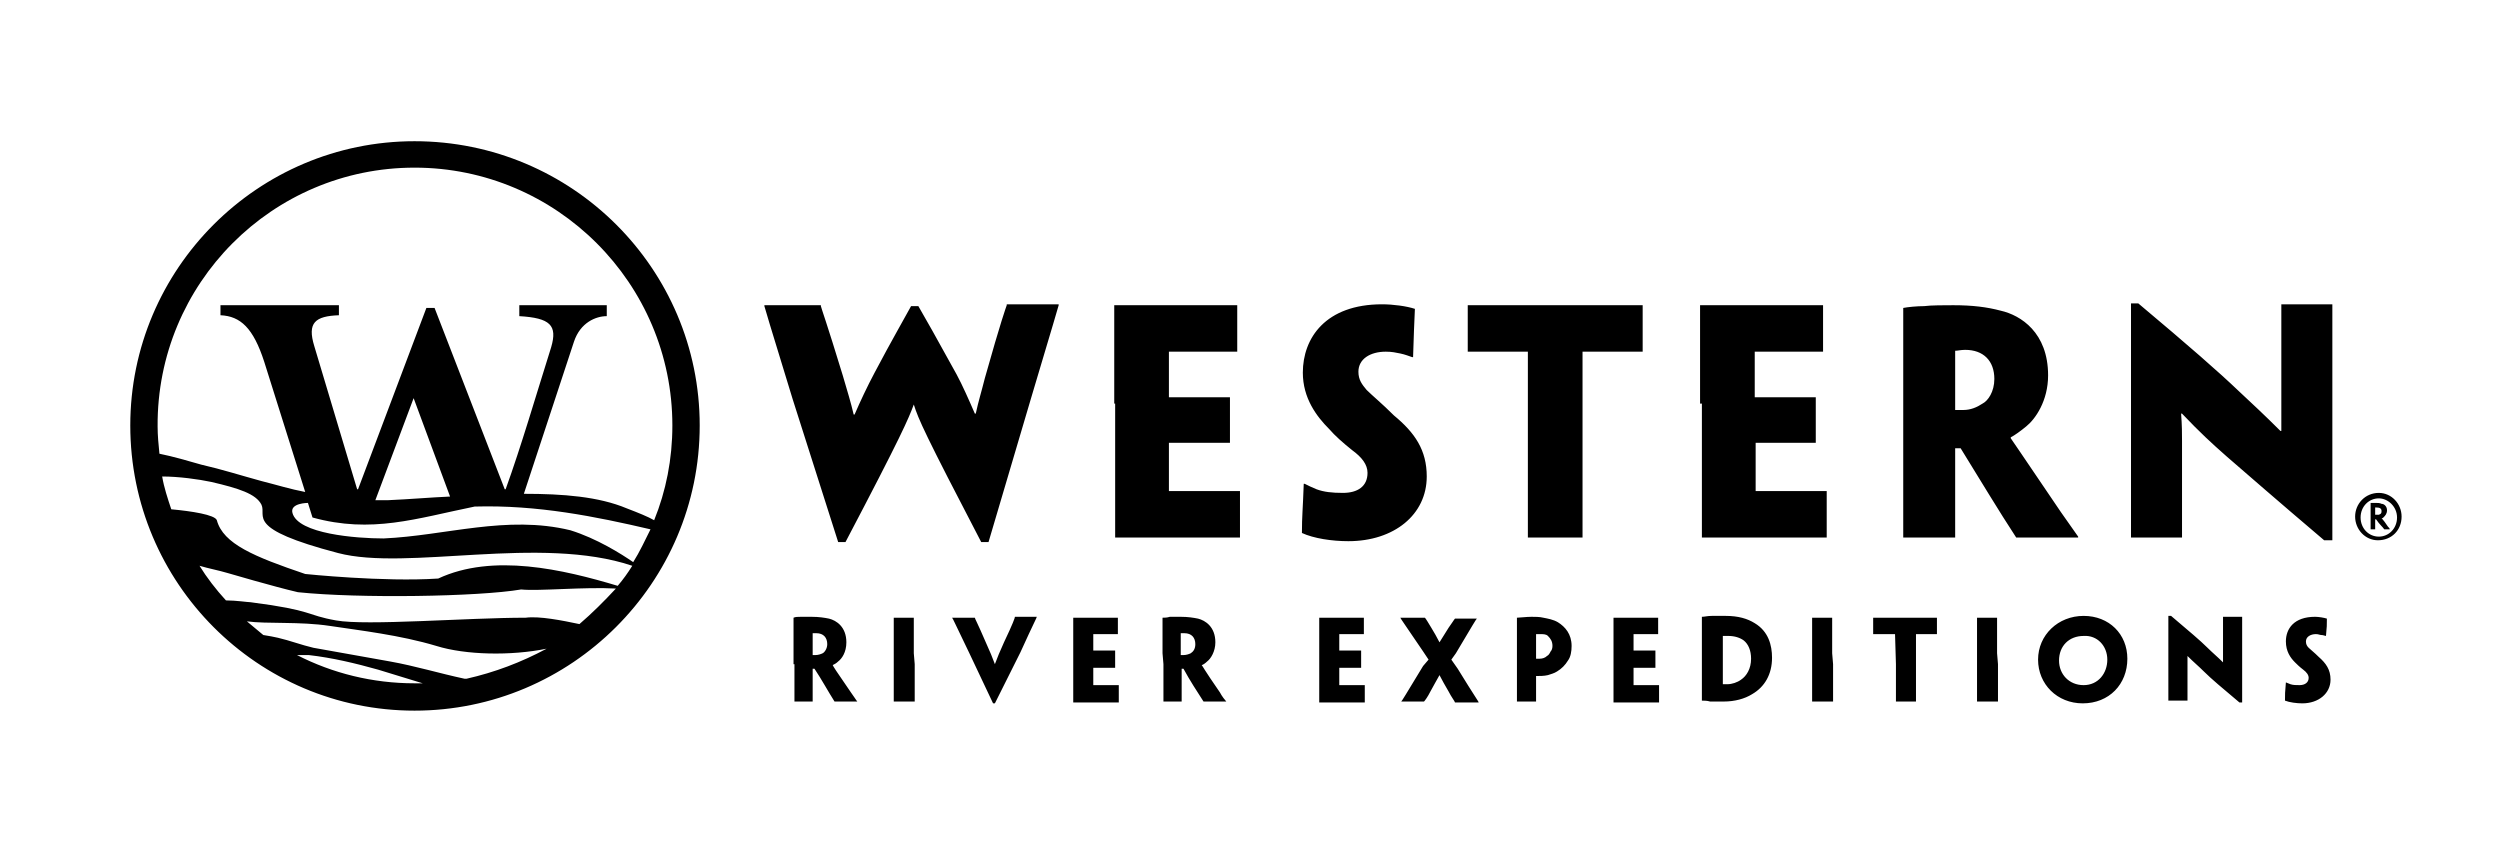 <svg enable-background="new 0 0 274.4 93.6" viewBox="0 0 274.4 93.6" xmlns="http://www.w3.org/2000/svg"><path d="m45.5 15.5c-17.2 0-31.2 14-31.2 31.2 0 17.3 14 31.3 31.2 31.3s31.3-14 31.3-31.3c0-17.2-14-31.2-31.3-31.2zm-8.4 45.2c7.6 2 22.2-2 32.3 1.4-.5.8-1 1.5-1.6 2.2-6-1.8-13.7-3.6-19.7-.8-6 .4-14.6-.5-14.6-.5-5.6-1.9-9-3.3-9.7-5.9-.2-.6-2.8-1-5-1.2-.4-1.2-.8-2.4-1-3.6 1.8 0 4 .3 5.4.6 3 .7 4.9 1.3 5.5 2.5.6 1.3-1.9 2.6 8.4 5.3zm25.5-2.5c-7-1.7-13.7.6-20.5.9-3 0-9.4-.5-10-2.8-.3-1.1 1.7-1.1 1.7-1.1l.5 1.6c6.5 1.8 11.4.1 17.8-1.2 6.9-.2 13.3 1.1 19.3 2.5-.6 1.2-1.2 2.5-1.9 3.6-1.3-.9-4-2.6-6.9-3.5zm-21.4-3.3 4.2-11.2 4 10.8c-2.2.1-4.5.3-6.8.4-.5 0-1 0-1.4 0zm4.3-36.5c15.6 0 28.3 12.7 28.3 28.3 0 3.7-.7 7.2-2 10.4-.7-.4-1.7-.8-3-1.3-3.1-1.3-7-1.6-11.3-1.6l5.5-16.7c.7-2.1 2.4-2.8 3.6-2.8v-1.2h-9.6v1.2c3.4.2 4.2 1 3.5 3.4-1.7 5.4-3.3 10.9-5 15.6h-.1l-7.7-19.9h-.9l-7.5 19.9h-.1l-4.7-15.7c-.8-2.6.1-3.3 2.7-3.4v-1.1h-13v1.1c2.2.1 3.6 1.4 4.8 5.1l4.5 14.3c-1.6-.3-3.2-.8-4.8-1.2-2.2-.6-4.4-1.3-6.6-1.8-1.4-.4-3.1-.9-4.6-1.2-.1-1-.2-2-.2-3-.1-15.7 12.6-28.4 28.2-28.4zm5.7 56.1c-.1 0-.2 0-.2 0-2.8-.6-5.4-1.4-8.2-1.9s-5.6-1-8.4-1.5c-1.3-.3-2.6-.8-3.9-1.1-.4-.1-1-.2-1.6-.3-.6-.5-1.2-1-1.8-1.5 2.2.3 5.8 0 9.1.5s7.7 1 11.7 2.2c3.2 1 8.2 1.1 12.1.3-2.8 1.5-5.7 2.6-8.8 3.3zm-18.6-2.6h1.3c2.6.3 5.1.9 7.6 1.6 1.6.5 3.3 1 4.9 1.5-.3 0-.6 0-.9 0-4.6 0-9-1.1-12.9-3.1zm31-3.4c-1.9-.4-4.4-.9-5.9-.7-6.4 0-17.5.9-20.8.3-3.4-.6-2.4-1.1-9.4-2-.3 0-1.6-.2-2.7-.2-1.1-1.2-2.1-2.5-2.9-3.8 1 .3 2.1.5 3.1.8 0 0 5.1 1.5 7.7 2.1 6.7.7 19.8.5 24.5-.3 1.9.2 7-.3 10.4-.1-1.3 1.4-2.6 2.7-4 3.9zm44.9-9h-.8c-6.2-11.9-6.9-13.5-7.4-15.1-.6 1.6-1.3 3.3-7.5 15.1h-.8l-5-15.7c-2.6-8.5-3-9.8-3.1-10.2v-.1h3.3 2.9v.1c.1.4.6 1.7 2.4 7.6.5 1.7.9 3 1.2 4.3h.1c.6-1.4 1.4-3.1 2.2-4.6 1.9-3.6 3.3-6 4-7.3h.8c.7 1.2 2 3.5 4.2 7.5.6 1.1 1.4 2.9 2 4.3h.1c.3-1.4.6-2.3 1-3.9 1.8-6.4 2.3-7.7 2.4-8v-.1h2.8 2.9v.1c-.1.4-.5 1.7-3 10.1 0 0-4.7 15.9-4.7 15.9zm13.8-15.2c0-9 0-10.5 0-10.7v-.1h7.1 6.4v5.1h-.1c-.3 0-2 0-3.9 0h-3.5v5h3.8 2.8.1v2.4 2.6h-.1c-.2 0-.9 0-2.7 0h-3.9v4.6.7h5.2 2.5.1v5.1c-2 0-4.1 0-6.2 0-3.9 0-7.2 0-7.5 0v-.1c0-.2 0-1.7 0-11.4v-3.2zm34.3 8c0 4.2-3.6 7.1-8.6 7.1-1.8 0-3.8-.3-5.1-.9 0-1.9.1-2.5.2-5.4h.1c.4.2.8.4 1.3.6.8.3 1.7.4 2.9.4 1.6 0 2.7-.7 2.7-2.2 0-.9-.6-1.7-1.7-2.5-1-.8-1.9-1.6-2.5-2.3-1.4-1.4-2.9-3.4-2.9-6.2 0-3.8 2.5-7.5 8.7-7.5 1.2 0 2.7.2 3.6.5-.1 2-.1 2.5-.2 5.3h-.1c-.3-.1-.8-.3-1.3-.4s-.9-.2-1.6-.2c-1.7 0-3 .8-3 2.2 0 .9.4 1.4.9 2 .6.6 1.7 1.5 3 2.8 2.3 1.9 3.6 3.8 3.6 6.7zm11.1-13.7h-4.4c-.8 0-1.7 0-2 0h-.2c0-1.7 0-3.4 0-5.1h7.7 3.5 8v5.1h-.1c-.5 0-1.3 0-2 0h-4.5v8.9 11.4.1c-.9 0-2 0-3 0-1.3 0-2.3 0-3 0v-.1c0-.4 0-1.7 0-11.4zm18.9 5.7c0-9 0-10.5 0-10.7v-.1h7.1 6.4v5.1h-.1c-.3 0-2 0-3.9 0h-3.5v5h3.8 2.8.1v2.4 2.6h-.1c-.2 0-.9 0-2.7 0h-3.8v4.6.7h5.2 2.5.1v5.1c-2 0-4.1 0-6.2 0-3.9 0-7.2 0-7.5 0v-.1c0-.2 0-1.7 0-11.4v-3.2zm32.3-2.7c0 1.4-.7 2.4-1.3 2.7-.6.4-1.3.7-2.1.7-.3 0-.6 0-.9 0v-6.5c.3 0 .6-.1 1.1-.1 2 0 3.2 1.2 3.2 3.2zm-10 6v11.4h2.9 2.8v-.1c0-.2 0-1.7 0-8.1v-1.6h.6c2.1 3.4 4.2 6.9 6.1 9.8h1 2.4 3.4v-.1c-.2-.3-1.2-1.7-1.9-2.7-4.8-7.1-5.3-7.8-5.5-8.1v-.1c.4-.2 1.1-.7 1.7-1.2 1-.8 2.4-2.8 2.4-5.6 0-4.7-3-6.6-5.2-7.1-1.5-.4-3.1-.6-5.2-.6-.9 0-2.5 0-3.2.1-.8 0-1.8.1-2.3.2v.1 10.6zm47 11.7h-.8c-5.3-4.5-8.5-7.3-10.7-9.2-1.7-1.5-2.9-2.6-4.9-4.7h-.1c.1 1.3.1 2.2.1 3v10.5.1c-.2 0-1.5 0-3 0s-2.4 0-2.6 0v-.1c0-.2 0-1.7 0-11.4v-14.2h.8c5.6 4.7 8.8 7.5 11 9.6 1.5 1.4 2.9 2.7 4.6 4.4h.1c0-1.7 0-2.6 0-3.7 0-8.4 0-9.8 0-10.1v-.1h3 2.6v.1 10.7 15.1zm-165.1 11.4c0 .5-.3.9-.5 1s-.5.2-.8.2c-.1 0-.2 0-.3 0v-2.4h.4c.8 0 1.2.5 1.2 1.2zm-3.6 2.2v4.1h1 1c0-.1 0-.6 0-3v-.6h.2c.8 1.2 1.5 2.5 2.2 3.6h.4.9s.8 0 1.2 0c-.1-.1-.4-.6-.7-1-1.8-2.6-1.9-2.8-2-3 .2-.1.4-.2.6-.4.4-.3.9-1 .9-2.1 0-1.7-1.1-2.4-1.9-2.6-.5-.1-1.1-.2-1.9-.2-.3 0-.9 0-1.2 0s-.6 0-.8.1v3.9 1.2zm13.2 0v4.1c-.3 0-.7 0-1.1 0-.6 0-1.1 0-1.2 0 0-.2 0-.6 0-4.1v-1.2c0-3.3 0-3.7 0-3.9h1.1 1.1v3.9zm8.8 4.3h-.2l-2.6-5.5c-1.6-3.3-1.8-3.8-1.9-3.9h1.2s1.2 0 1.3 0c0 .1.3.6 1.2 2.7.5 1.1.7 1.6 1 2.4.3-.8.5-1.3 1-2.4 1-2.1 1.2-2.7 1.2-2.8h1.3 1.1c0 .1-.3.6-1.8 3.9 0 0-2.8 5.6-2.8 5.6zm8.6-5.5c0-3.3 0-3.8 0-3.9h2.6 2.3v1.8c-.1 0-.7 0-1.4 0h-1.3v1.8h1.4 1v.9 1c-.1 0-.3 0-1 0h-1.4v1.7.2h1.9.9v1.9c-.7 0-1.5 0-2.3 0-1.4 0-2.6 0-2.7 0 0-.1 0-.6 0-4.1zm9.8 0c0-3.3 0-3.8 0-3.9.2 0 .5 0 .8-.1h1.2c.8 0 1.4.1 1.9.2.8.2 1.9.9 1.9 2.6 0 1-.5 1.8-.9 2.1-.2.2-.5.4-.6.4.1.1.2.4 2 3 .2.4.6.9.7 1-.4 0-.8 0-1.2 0s-.6 0-.9 0c-.1 0-.2 0-.4 0-.7-1.1-1.5-2.3-2.2-3.6 0 0-.1 0-.2 0v.6 3c-.1 0-.7 0-1 0-.5 0-1 0-1 0 0-.1 0-.6 0-4.1zm3.6-1c0-.7-.4-1.2-1.2-1.2-.2 0-.3 0-.4 0v2.4h.3c.3 0 .6-.1.8-.2.3-.2.5-.5.5-1zm13.6 1c0-3.3 0-3.8 0-3.9h2.6 2.3v1.8c-.1 0-.7 0-1.4 0h-1.3v1.8h1.4 1v.9 1c-.1 0-.3 0-1 0h-1.4v1.7.2h1.9.9v1.9c-.7 0-1.5 0-2.3 0-1.4 0-2.6 0-2.7 0 0-.1 0-.6 0-4.1zm12 .7-.6-.9c-2.1-3.1-2.4-3.5-2.5-3.7h1.4 1.3c.1.1.4.6.7 1.1s.6 1 .9 1.6c.3-.5.7-1.1 1-1.6.3-.4.6-.9.7-1h1.2s1.1 0 1.2 0c-.1.1-.4.6-2.3 3.8l-.5.7.7 1c1.9 3.1 2.3 3.6 2.3 3.7-.1 0-.7 0-1.3 0-.4 0-1.2 0-1.3 0 0-.1-.4-.6-.7-1.2-.4-.7-.7-1.2-1-1.8-.3.5-.6 1.1-1 1.8-.3.6-.6 1-.7 1.1-.2 0-.8 0-1.3 0s-1 0-1.2 0c.1-.1.4-.6 2.4-3.9zm9.7-.7c0-3.3 0-3.7 0-3.9.3 0 1-.1 1.6-.1.4 0 .9 0 1.3.1.5.1 1.1.2 1.6.5.8.5 1.5 1.3 1.5 2.6 0 .6-.1 1.2-.4 1.6-.3.5-.7.9-1.2 1.2-.3.2-.7.3-1 .4-.4.1-.9.1-1.3.1v.3 2.5c-.4 0-.8 0-1.1 0-.5 0-.8 0-1 0 0-.1 0-.6 0-4.1zm3.9-.8c0-.5-.2-.8-.5-1.1-.2-.2-.5-.2-.9-.2-.1 0-.2 0-.4 0v2.7h.4c.3 0 .6-.1.8-.3.2-.1.3-.3.4-.5.1-.1.2-.3.2-.6zm6.7.8c0-3.3 0-3.8 0-3.9h2.6 2.3v1.8c-.1 0-.7 0-1.4 0h-1.3v1.8h1.4 1v.9 1c-.1 0-.3 0-1 0h-1.4v1.7.2h1.9.9v1.9c-.7 0-1.5 0-2.3 0-1.4 0-2.6 0-2.7 0 0-.1 0-.6 0-4.1zm15.1.6c0 1.1-.5 1.9-1.1 2.3-.4.3-1 .5-1.5.5-.2 0-.4 0-.5 0v-5.3h.6c.7 0 1.3.2 1.7.5.5.4.8 1.1.8 2zm2.3-.1c0-1.4-.4-2.9-1.9-3.8-.8-.5-1.8-.8-3.2-.8-.4 0-.9 0-1.5 0-.5 0-.8.1-1.1.1v.1 3.8 1.2 4.1c.2 0 .6 0 .9.1h1.5c1.2 0 2.3-.3 3.1-.8 1.4-.8 2.2-2.2 2.2-4zm6.7.7v4.1c-.3 0-.7 0-1.1 0-.6 0-1.1 0-1.2 0 0-.2 0-.6 0-4.1v-1.2c0-3.3 0-3.7 0-3.9h1.1 1.1v3.9zm6.8-3.3h-1.6c-.3 0-.6 0-.7 0h-.1c0-.6 0-1.2 0-1.8h2.8 1.3 2.9v1.8c-.2 0-.5 0-.7 0h-1.6v3.3 4.1c-.3 0-.7 0-1.1 0-.5 0-.8 0-1.1 0 0-.1 0-.6 0-4.1zm11.3 3.3v4.1c-.3 0-.7 0-1.1 0-.6 0-1.1 0-1.2 0 0-.2 0-.6 0-4.1v-1.2c0-3.3 0-3.7 0-3.9h1.1 1.1v3.9zm12-.5c0 1.5-1 2.8-2.6 2.8s-2.7-1.2-2.7-2.7c0-1.6 1.1-2.7 2.7-2.7 1.5-.1 2.6 1.1 2.6 2.6zm2.2-.1c0-2.7-2-4.7-4.8-4.7s-5 2.1-5 4.8 2.1 4.8 4.9 4.8c2.9 0 4.9-2.1 4.9-4.9zm12.6 4.8h-.3c-1.9-1.6-3.1-2.6-3.9-3.4-.6-.6-1.1-1-1.8-1.7v1.1 3.8c-.1 0-.5 0-1.1 0-.5 0-.9 0-1 0 0-.1 0-.6 0-4.1v-5.2h.3c2 1.7 3.2 2.7 4 3.5.5.5 1.1 1 1.7 1.6 0-.6 0-1 0-1.3 0-3 0-3.6 0-3.7h1.1 1v3.9zm9.7-2.5c0 1.5-1.3 2.6-3.1 2.6-.6 0-1.4-.1-1.9-.3 0-.7 0-.9.1-2 .2.1.3.1.5.2.3.1.6.1 1 .1.6 0 1-.3 1-.8 0-.3-.2-.6-.6-.9s-.7-.6-.9-.8c-.5-.5-1-1.2-1-2.3 0-1.4.9-2.7 3.2-2.7.4 0 1 .1 1.3.2 0 .7 0 .9-.1 1.9-.1 0-.3-.1-.5-.1s-.3-.1-.6-.1c-.6 0-1.1.3-1.1.8 0 .3.1.5.3.7s.6.5 1.1 1c.8.7 1.3 1.4 1.3 2.5zm5.6-18.5c0 .3-.1.3-.3.4-.1 0-.2 0-.3 0s-.1 0-.1 0v-.8h.1c.4 0 .6.1.6.4zm.6-.1c0-.4-.3-.7-.6-.7-.2-.1-.4-.1-.6-.1-.1 0-.3 0-.4 0s-.2 0-.2 0 0 .2 0 1.2v.4 1.3h.2.3s0-.1 0-1v-.1h.1c.4.6.7.8.9 1.1h.1.5c0-.1-.1-.2-.2-.3-.6-.9-.7-.9-.7-.9.1 0 .2-.1.2-.1.2-.2.4-.4.4-.8zm1.6.7c0-1.4-1.1-2.6-2.5-2.6-1.5 0-2.6 1.2-2.6 2.6s1.1 2.6 2.5 2.6c1.5 0 2.6-1.1 2.6-2.6zm-.5.1c0 1.2-.9 2.1-2 2.1s-2-.9-2-2.1.9-2.1 2-2.1c1 0 2 .9 2 2.1z"/></svg>